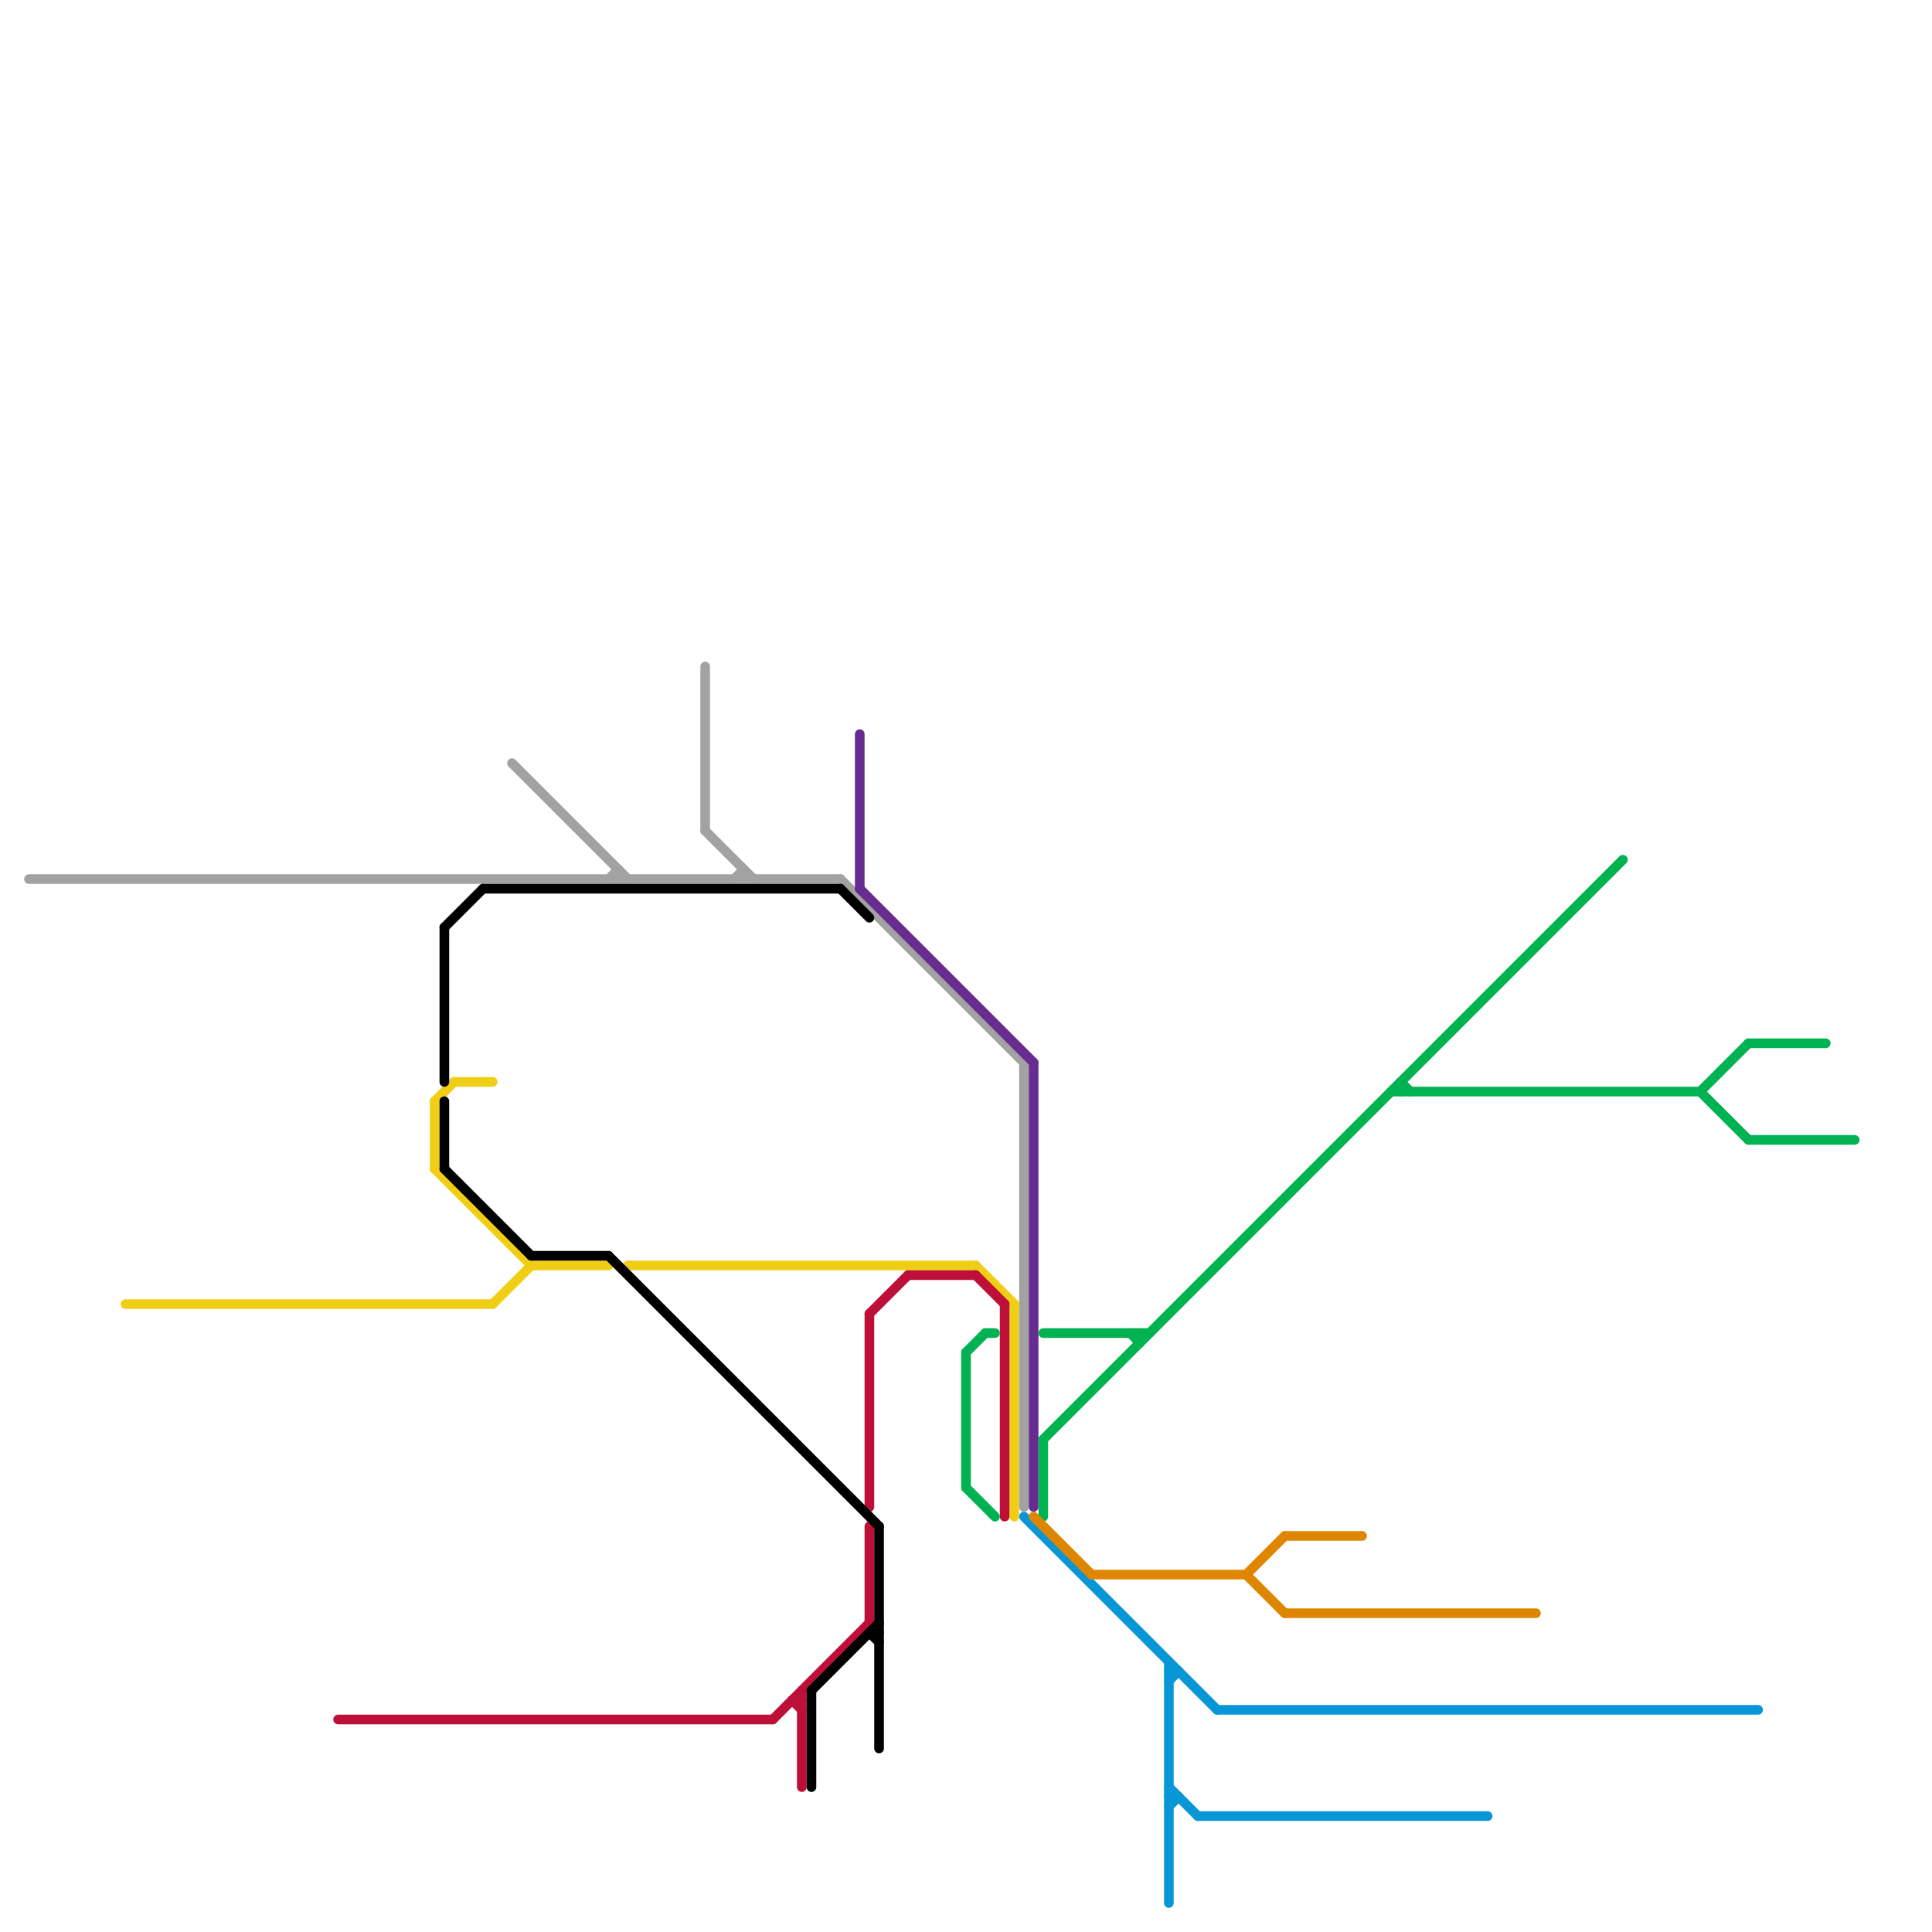 
<svg version="1.1" xmlns="http://www.w3.org/2000/svg" viewBox="0 0 200 200">
<style>text { font: 1px Helvetica; font-weight: 600; white-space: pre; dominant-baseline: central; } line { stroke-width: 1; fill: none; stroke-linecap: round; stroke-linejoin: round; } .c0 { stroke: #a2a2a2 } .c1 { stroke: #662c90 } .c2 { stroke: #f0ce15 } .c3 { stroke: #bd1038 } .c4 { stroke: #00b251 } .c5 { stroke: #0896d7 } .c6 { stroke: #df8600 } .c7 { stroke: #000000 }</style><defs><g id="wm-xf"><circle r="1.2" fill="#000"/><circle r="0.9" fill="#fff"/><circle r="0.6" fill="#000"/><circle r="0.3" fill="#fff"/></g><g id="wm"><circle r="0.6" fill="#000"/><circle r="0.3" fill="#fff"/></g></defs><line class="c0" x1="87" y1="91" x2="106" y2="110"/><line class="c0" x1="106" y1="110" x2="106" y2="156"/><line class="c0" x1="63" y1="91" x2="64" y2="90"/><line class="c0" x1="73" y1="86" x2="78" y2="91"/><line class="c0" x1="64" y1="90" x2="64" y2="91"/><line class="c0" x1="53" y1="79" x2="65" y2="91"/><line class="c0" x1="3" y1="91" x2="87" y2="91"/><line class="c0" x1="73" y1="69" x2="73" y2="86"/><line class="c0" x1="77" y1="90" x2="77" y2="91"/><line class="c0" x1="76" y1="91" x2="77" y2="90"/><line class="c1" x1="89" y1="92" x2="107" y2="110"/><line class="c1" x1="107" y1="110" x2="107" y2="156"/><line class="c1" x1="89" y1="76" x2="89" y2="92"/><line class="c2" x1="55" y1="131" x2="63" y2="131"/><line class="c2" x1="51" y1="135" x2="55" y2="131"/><line class="c2" x1="47" y1="112" x2="51" y2="112"/><line class="c2" x1="45" y1="121" x2="55" y2="131"/><line class="c2" x1="101" y1="131" x2="105" y2="135"/><line class="c2" x1="45" y1="114" x2="47" y2="112"/><line class="c2" x1="65" y1="131" x2="101" y2="131"/><line class="c2" x1="45" y1="114" x2="45" y2="121"/><line class="c2" x1="13" y1="135" x2="51" y2="135"/><line class="c2" x1="105" y1="135" x2="105" y2="157"/><line class="c3" x1="83" y1="175" x2="83" y2="185"/><line class="c3" x1="94" y1="132" x2="101" y2="132"/><line class="c3" x1="90" y1="136" x2="94" y2="132"/><line class="c3" x1="80" y1="178" x2="90" y2="168"/><line class="c3" x1="90" y1="136" x2="90" y2="156"/><line class="c3" x1="82" y1="176" x2="83" y2="177"/><line class="c3" x1="101" y1="132" x2="104" y2="135"/><line class="c3" x1="90" y1="158" x2="90" y2="168"/><line class="c3" x1="35" y1="178" x2="80" y2="178"/><line class="c3" x1="104" y1="135" x2="104" y2="157"/><line class="c3" x1="82" y1="176" x2="83" y2="176"/><line class="c4" x1="108" y1="149" x2="168" y2="89"/><line class="c4" x1="145" y1="112" x2="146" y2="113"/><line class="c4" x1="181" y1="108" x2="189" y2="108"/><line class="c4" x1="100" y1="140" x2="100" y2="154"/><line class="c4" x1="145" y1="112" x2="145" y2="113"/><line class="c4" x1="100" y1="140" x2="102" y2="138"/><line class="c4" x1="118" y1="138" x2="118" y2="139"/><line class="c4" x1="181" y1="118" x2="192" y2="118"/><line class="c4" x1="102" y1="138" x2="103" y2="138"/><line class="c4" x1="108" y1="138" x2="119" y2="138"/><line class="c4" x1="176" y1="113" x2="181" y2="108"/><line class="c4" x1="117" y1="138" x2="118" y2="139"/><line class="c4" x1="108" y1="149" x2="108" y2="157"/><line class="c4" x1="176" y1="113" x2="181" y2="118"/><line class="c4" x1="144" y1="113" x2="176" y2="113"/><line class="c4" x1="100" y1="154" x2="103" y2="157"/><line class="c5" x1="121" y1="185" x2="124" y2="188"/><line class="c5" x1="121" y1="172" x2="121" y2="197"/><line class="c5" x1="124" y1="188" x2="154" y2="188"/><line class="c5" x1="121" y1="187" x2="122" y2="186"/><line class="c5" x1="121" y1="186" x2="122" y2="186"/><line class="c5" x1="121" y1="174" x2="122" y2="173"/><line class="c5" x1="106" y1="157" x2="126" y2="177"/><line class="c5" x1="126" y1="177" x2="182" y2="177"/><line class="c5" x1="121" y1="173" x2="122" y2="173"/><line class="c6" x1="113" y1="163" x2="129" y2="163"/><line class="c6" x1="129" y1="163" x2="133" y2="167"/><line class="c6" x1="133" y1="159" x2="141" y2="159"/><line class="c6" x1="107" y1="157" x2="113" y2="163"/><line class="c6" x1="133" y1="167" x2="159" y2="167"/><line class="c6" x1="129" y1="163" x2="133" y2="159"/><line class="c7" x1="84" y1="175" x2="91" y2="168"/><line class="c7" x1="50" y1="92" x2="87" y2="92"/><line class="c7" x1="90" y1="169" x2="91" y2="170"/><line class="c7" x1="55" y1="130" x2="63" y2="130"/><line class="c7" x1="46" y1="96" x2="46" y2="112"/><line class="c7" x1="90" y1="169" x2="91" y2="169"/><line class="c7" x1="87" y1="92" x2="90" y2="95"/><line class="c7" x1="91" y1="158" x2="91" y2="181"/><line class="c7" x1="84" y1="175" x2="84" y2="185"/><line class="c7" x1="46" y1="96" x2="50" y2="92"/><line class="c7" x1="46" y1="121" x2="55" y2="130"/><line class="c7" x1="63" y1="130" x2="91" y2="158"/><line class="c7" x1="46" y1="114" x2="46" y2="121"/>
</svg>
